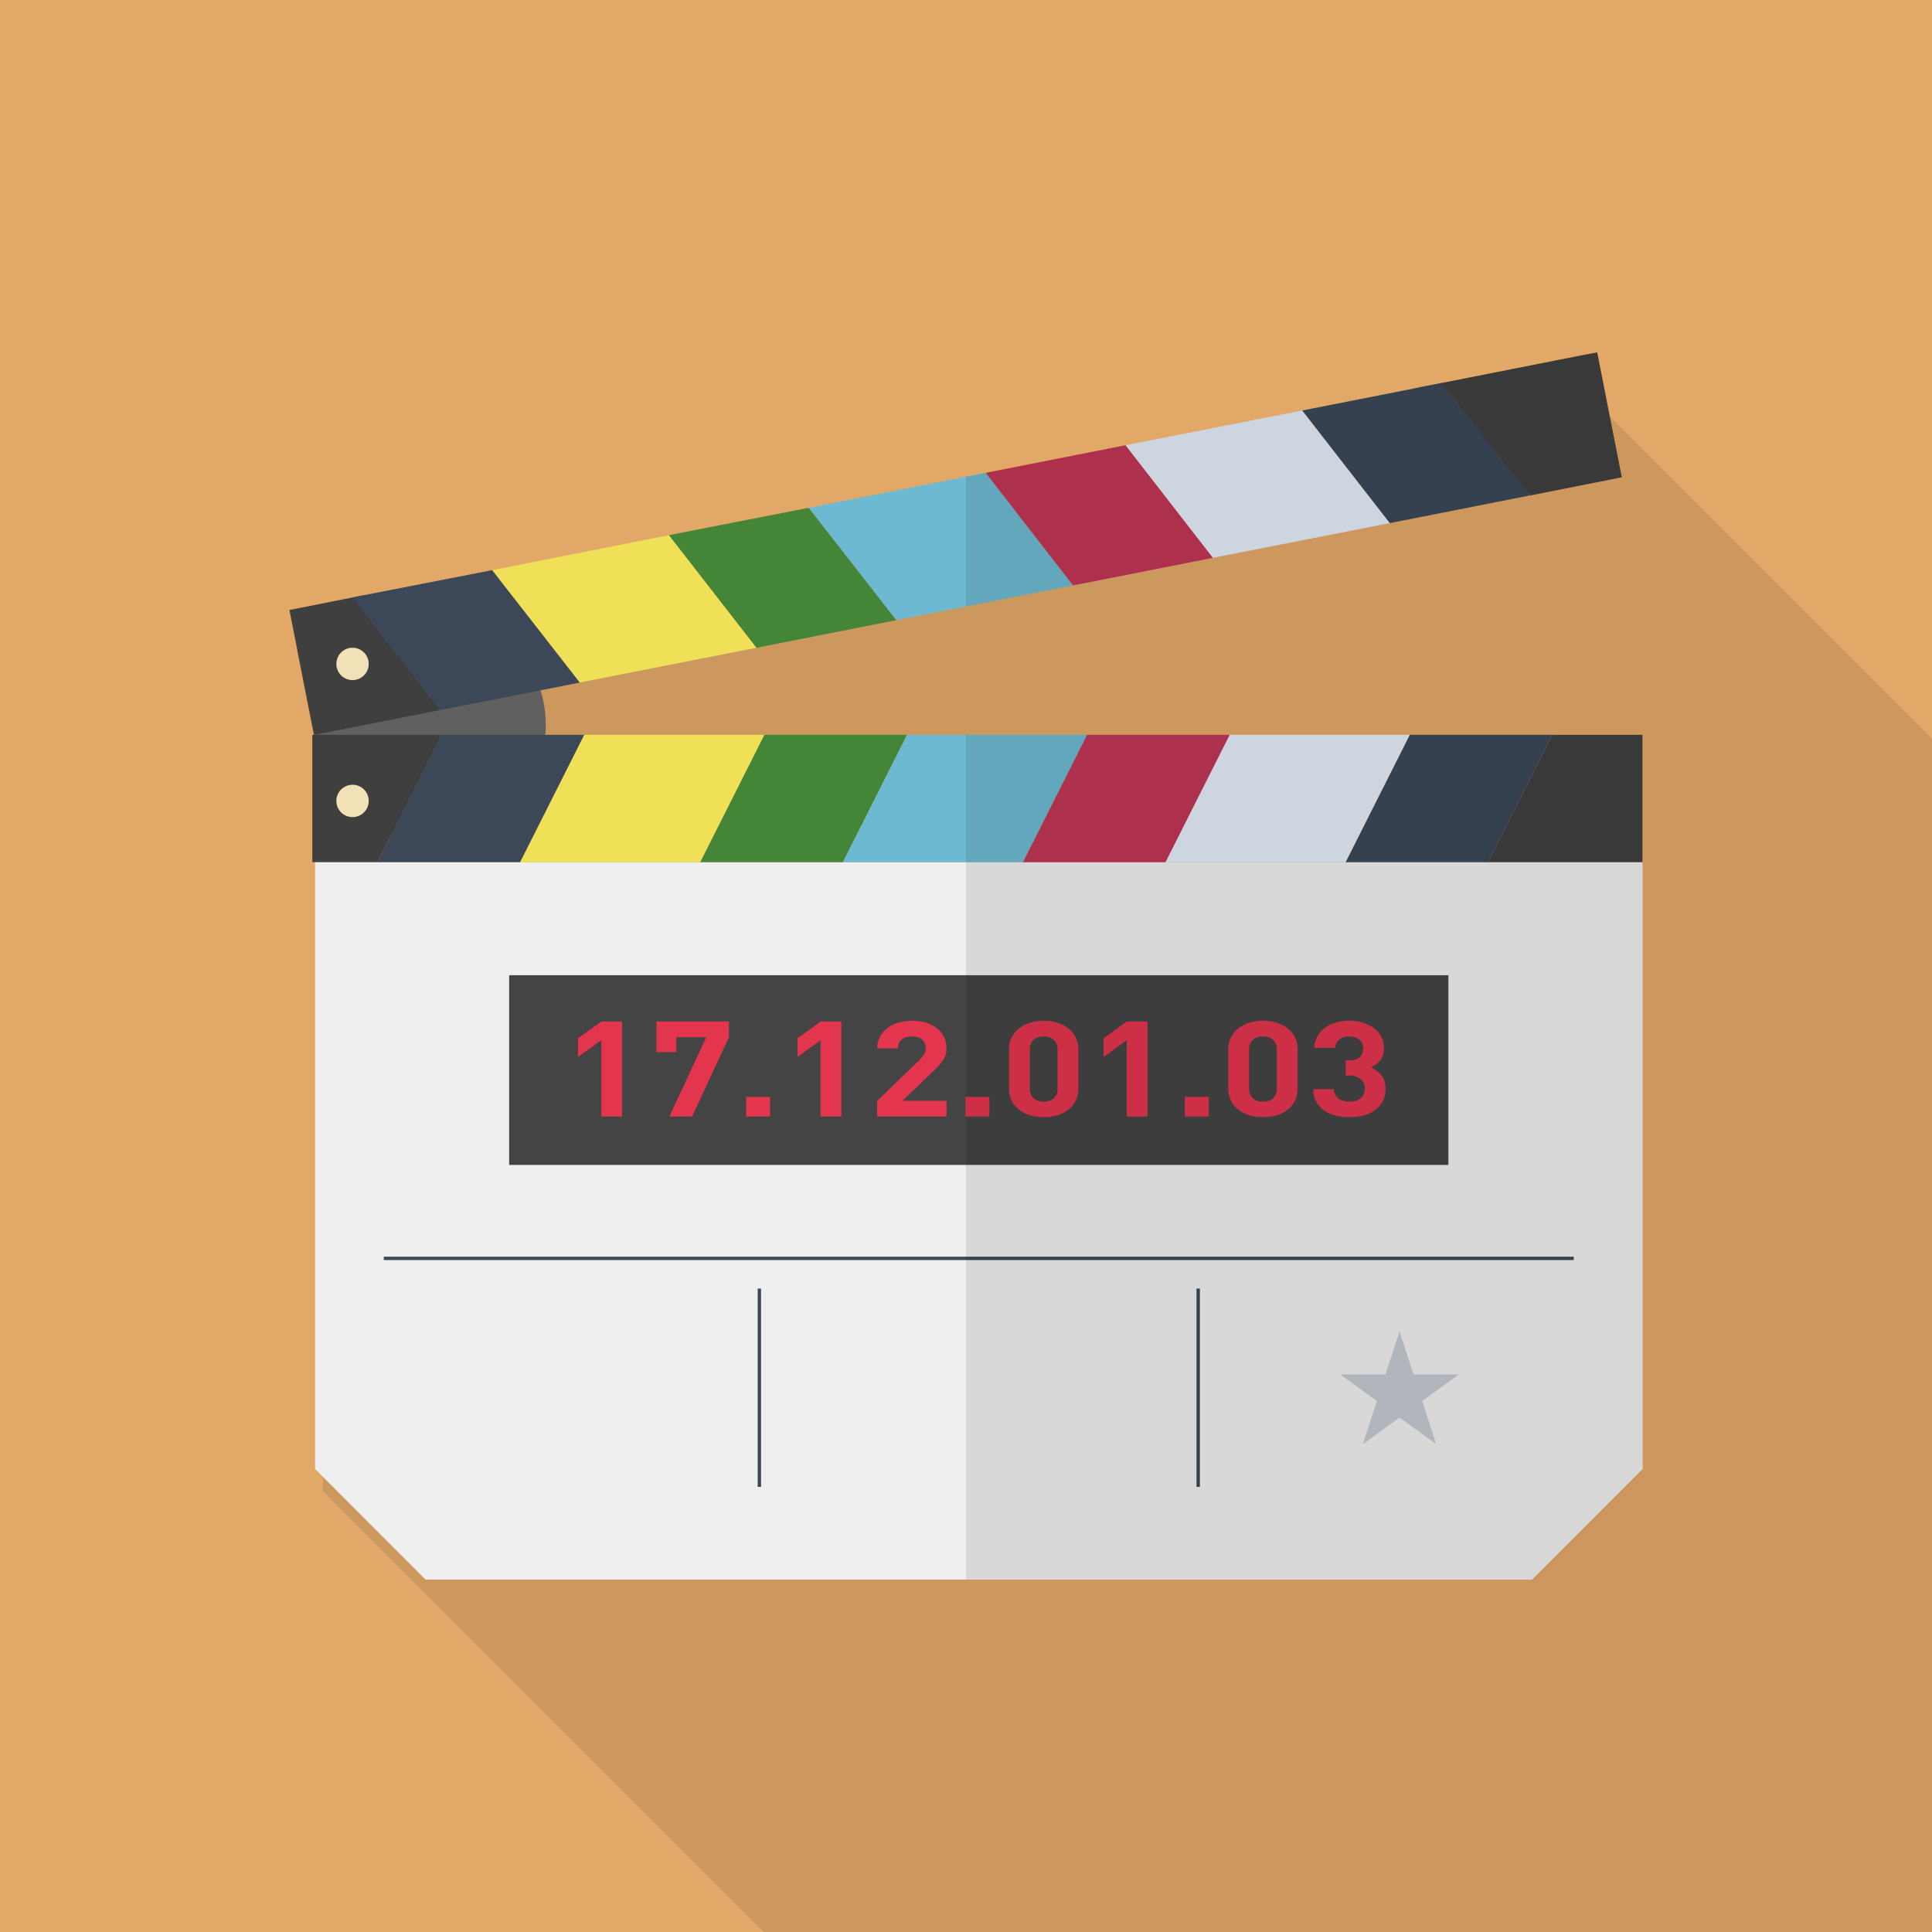 <?xml version="1.0" encoding="iso-8859-1"?>
<!-- Generator: Adobe Illustrator 18.0.0, SVG Export Plug-In . SVG Version: 6.00 Build 0)  -->
<!DOCTYPE svg PUBLIC "-//W3C//DTD SVG 1.1//EN" "http://www.w3.org/Graphics/SVG/1.1/DTD/svg11.dtd">
<svg version="1.1" id="_x31_" xmlns="http://www.w3.org/2000/svg" xmlns:xlink="http://www.w3.org/1999/xlink" x="0px" y="0px"
	 viewBox="0 0 512 512" style="enable-background:new 0 0 512 512;" xml:space="preserve">
<g>
	<rect style="fill:#E2A867;" width="512" height="512"/>
	<polygon style="opacity:0.1;fill:#040000;" points="512,195.738 512,512 202.445,512 120.064,429.67 85.555,395.11 85.555,239.514 
		84.787,239.514 84.787,205.824 85.248,205.824 78.746,172.749 95.437,169.421 98.253,168.857 132.454,162.15 179.302,152.883 
		216.32,145.664 258.048,137.369 263.27,136.397 300.288,129.075 347.136,119.859 377.088,113.971 384.205,112.537 421.427,105.165 
			"/>
	<g>
		<g>
			<circle style="fill:#606060;" cx="114.056" cy="192.066" r="30.575"/>
			<polygon style="fill:#F0EFEF;" points="435.301,228.467 435.301,389.281 405.97,418.612 112.773,418.612 83.498,389.281 
				83.498,228.467 			"/>
			<g>
				<polygon style="fill:#F0E057;" points="154.813,194.744 137.817,228.481 185.591,228.481 202.588,194.744 				"/>
				<polygon style="fill:#3F3F3F;" points="394.378,228.481 435.262,228.481 435.262,194.744 411.375,194.744 				"/>
				<polygon style="fill:#6EB9D2;" points="240.333,194.744 223.337,228.481 271.112,228.481 288.108,194.744 				"/>
				<polygon style="fill:#E3ECF8;" points="325.854,194.744 308.858,228.481 356.633,228.481 373.629,194.744 				"/>
				<polygon style="fill:#3F3F3F;" points="117.043,194.753 103.895,220.882 100.074,228.467 82.768,228.467 82.768,194.753 				"/>
				<polygon style="fill:#3C4858;" points="373.629,194.744 356.633,228.481 394.378,228.481 411.375,194.744 				"/>
				<polygon style="fill:#C03555;" points="288.108,194.744 271.112,228.481 308.858,228.481 325.854,194.744 				"/>
				<polygon style="fill:#448538;" points="202.588,194.744 185.591,228.481 223.337,228.481 240.333,194.744 				"/>
				<polygon style="fill:#3C4858;" points="117.067,194.744 100.071,228.481 137.817,228.481 154.813,194.744 				"/>
			</g>
			<g>
				<polygon style="fill:#E3ECF8;" points="368.323,138.62 321.404,147.835 298.254,117.998 345.117,108.784 				"/>
				<polygon style="fill:#3F3F3F;" points="116.594,188.179 83.611,194.697 83.217,194.753 76.699,161.658 93.388,158.342 
					96.197,157.781 100.748,164.579 				"/>
				<polygon style="fill:#6EB9D2;" points="284.376,155.14 256,160.703 237.514,164.355 214.307,134.574 256,126.314 
					261.226,125.303 				"/>
				<polygon style="fill:#F0E057;" points="200.485,171.659 153.623,180.875 130.416,151.094 177.279,141.822 				"/>
				<polygon style="fill:#3F3F3F;" points="429.794,126.483 405.464,131.316 404.958,130.809 375.066,102.883 382.145,101.479 
					419.399,94.118 423.276,93.388 424.4,99.118 				"/>
				<polygon style="fill:#3C4858;" points="153.623,180.875 143.228,182.954 116.594,188.179 98.95,165.534 93.388,158.342 
					96.197,157.781 130.416,151.094 				"/>
				<polygon style="fill:#448538;" points="237.514,164.355 200.485,171.659 177.279,141.822 214.307,134.574 				"/>
				<polygon style="fill:#C03555;" points="321.404,147.835 284.376,155.14 261.226,125.303 298.254,117.998 				"/>
				<polygon style="fill:#3C4858;" points="405.352,131.316 368.323,138.62 345.117,108.784 375.066,102.883 382.145,101.479 
					404.958,130.809 405.071,130.922 				"/>
			</g>
			<circle style="fill:#F0E1B7;" cx="93.426" cy="175.946" r="4.29"/>
			<circle style="fill:#F0E1B7;" cx="93.426" cy="212.257" r="4.29"/>
			<rect x="134.933" y="258.443" style="fill:#454444;" width="248.909" height="50.276"/>
			<g>
				<path style="fill:#E3354E;" d="M159.354,270.722l-6.181,4.439v4.945l6.181-4.439v20.228h5.506v-25.173H159.354z"/>
				<path style="fill:#E3354E;" d="M173.963,270.722v8.092h5.282v-3.934h7.923l-9.777,21.015h6.012l9.777-21.015v-4.158H173.963z"/>
				<path style="fill:#E3354E;" d="M197.732,290.668v5.226h6.349v-5.226H197.732z"/>
				<path style="fill:#E3354E;" d="M217.454,270.722l-6.124,4.439v4.945l6.124-4.439v20.228h5.507v-25.173H217.454z"/>
				<path style="fill:#E3354E;" d="M247.628,283.589c0.506-0.505,0.956-0.955,1.349-1.405c0.393-0.449,0.731-0.898,1.011-1.349
					c0.281-0.449,0.506-0.898,0.618-1.349c0.169-0.505,0.225-1.067,0.225-1.685c0-1.124-0.225-2.135-0.674-3.035
					c-0.449-0.899-1.068-1.685-1.91-2.304c-0.787-0.617-1.742-1.124-2.866-1.461c-1.18-0.337-2.36-0.505-3.709-0.505
					c-1.292,0-2.528,0.169-3.652,0.505c-1.068,0.337-2.079,0.787-2.922,1.461c-0.787,0.619-1.461,1.405-1.91,2.304
					c-0.506,0.899-0.73,1.91-0.73,3.091h5.507c0-0.618,0.113-1.124,0.337-1.517c0.225-0.449,0.506-0.787,0.843-1.012
					c0.337-0.225,0.73-0.449,1.18-0.505c0.45-0.112,0.899-0.168,1.349-0.168c1.18,0,2.079,0.28,2.697,0.842
					c0.618,0.563,0.955,1.349,0.955,2.304c0,0.562-0.113,1.068-0.393,1.517c-0.225,0.45-0.618,0.956-1.18,1.517l-11.294,10.901
					v4.158h18.374v-4.158h-11.687L247.628,283.589z"/>
				<path style="fill:#E3354E;" d="M255.888,290.668v5.226h6.293v-5.226H255.888z"/>
				<path style="fill:#E3354E;" d="M284.994,274.823c-0.45-0.956-1.124-1.742-1.967-2.36c-0.843-0.674-1.798-1.124-2.922-1.461
					c-1.124-0.337-2.304-0.505-3.484-0.505c-1.292,0-2.416,0.169-3.54,0.505c-1.124,0.337-2.079,0.787-2.922,1.461
					c-0.843,0.619-1.517,1.405-2.023,2.36c-0.506,0.899-0.73,1.966-0.73,3.203v10.564c0,1.18,0.225,2.247,0.73,3.202
					c0.506,0.956,1.18,1.742,2.023,2.36c0.843,0.617,1.798,1.124,2.922,1.461c1.124,0.281,2.248,0.449,3.54,0.449
					c1.18,0,2.36-0.169,3.484-0.449c1.124-0.337,2.079-0.844,2.922-1.461c0.843-0.619,1.517-1.405,1.967-2.36
					c0.506-0.956,0.787-2.023,0.787-3.202v-10.564C285.781,276.79,285.5,275.723,284.994,274.823z M280.274,288.59
					c0,1.011-0.337,1.854-1.012,2.472c-0.674,0.618-1.573,0.899-2.641,0.899c-1.124,0-2.023-0.281-2.697-0.899
					c-0.674-0.618-1.012-1.461-1.012-2.472v-10.508c0-1.067,0.337-1.91,1.012-2.528c0.674-0.618,1.573-0.899,2.697-0.899
					c1.068,0,1.967,0.28,2.641,0.899c0.674,0.618,1.012,1.461,1.012,2.528V288.59z"/>
				<path style="fill:#E3354E;" d="M298.592,270.722l-6.124,4.439v4.945l6.124-4.439v20.228h5.507v-25.173H298.592z"/>
				<path style="fill:#E3354E;" d="M313.988,290.668v5.226h6.349v-5.226H313.988z"/>
				<path style="fill:#E3354E;" d="M343.15,274.823c-0.506-0.956-1.18-1.742-2.023-2.36c-0.787-0.674-1.798-1.124-2.922-1.461
					c-1.124-0.337-2.248-0.505-3.484-0.505c-1.236,0-2.416,0.169-3.54,0.505c-1.068,0.337-2.079,0.787-2.922,1.461
					c-0.843,0.619-1.517,1.405-1.967,2.36c-0.505,0.899-0.786,1.966-0.786,3.203v10.564c0,1.18,0.281,2.247,0.786,3.202
					c0.45,0.956,1.124,1.742,1.967,2.36c0.843,0.617,1.854,1.124,2.922,1.461c1.124,0.281,2.304,0.449,3.54,0.449
					c1.236,0,2.36-0.169,3.484-0.449c1.124-0.337,2.135-0.844,2.922-1.461c0.843-0.619,1.517-1.405,2.023-2.36
					c0.506-0.956,0.73-2.023,0.73-3.202v-10.564C343.88,276.79,343.656,275.723,343.15,274.823z M338.374,288.59
					c0,1.011-0.337,1.854-1.011,2.472c-0.674,0.618-1.517,0.899-2.641,0.899c-1.124,0-1.967-0.281-2.697-0.899
					c-0.674-0.618-1.011-1.461-1.011-2.472v-10.508c0-1.067,0.337-1.91,1.011-2.528c0.73-0.618,1.574-0.899,2.697-0.899
					c1.124,0,1.967,0.28,2.641,0.899c0.674,0.618,1.011,1.461,1.011,2.528V288.59z"/>
				<path style="fill:#E3354E;" d="M366.075,284.937c-0.787-0.899-1.686-1.573-2.753-2.078c0.955-0.45,1.798-1.068,2.472-1.855
					c0.618-0.842,0.955-1.91,0.955-3.315c0-1.012-0.225-2.023-0.674-2.866c-0.45-0.899-1.068-1.685-1.91-2.304
					c-0.787-0.618-1.798-1.124-2.922-1.461c-1.124-0.393-2.36-0.562-3.653-0.562c-1.292,0-2.472,0.169-3.596,0.505
					c-1.124,0.337-2.079,0.787-2.922,1.405c-0.787,0.619-1.461,1.349-1.966,2.248c-0.506,0.899-0.73,1.91-0.787,3.034h5.506
					c0.056-0.955,0.45-1.741,1.124-2.248c0.73-0.562,1.573-0.786,2.641-0.786c0.956,0,1.854,0.28,2.585,0.786
					c0.731,0.562,1.068,1.348,1.068,2.416c0,0.899-0.281,1.629-0.843,2.248c-0.618,0.617-1.573,0.899-2.978,0.899h-0.787v3.989
					h0.787c1.405,0,2.416,0.338,3.147,0.956c0.73,0.618,1.124,1.461,1.124,2.529c0,1.124-0.393,1.967-1.124,2.585
					c-0.787,0.618-1.742,0.899-2.978,0.899c-0.505,0-1.011-0.056-1.517-0.224c-0.506-0.113-0.955-0.281-1.293-0.562
					c-0.393-0.281-0.674-0.619-0.899-1.067c-0.225-0.394-0.337-0.9-0.393-1.461h-5.507c0.056,1.348,0.337,2.472,0.843,3.37
					c0.562,0.956,1.293,1.742,2.135,2.305c0.899,0.617,1.911,1.067,3.09,1.348c1.124,0.281,2.304,0.393,3.54,0.393
					c1.349,0,2.585-0.112,3.709-0.449c1.18-0.281,2.191-0.731,3.034-1.405c0.899-0.619,1.573-1.405,2.079-2.304
					c0.506-0.956,0.787-2.079,0.787-3.315C367.199,287.073,366.806,285.837,366.075,284.937z"/>
			</g>
			
				<line style="fill:none;stroke:#3C4858;stroke-width:0.893;stroke-miterlimit:10;" x1="101.711" y1="333.483" x2="417.063" y2="333.483"/>
			<g>
				
					<line style="fill:none;stroke:#3C4858;stroke-width:0.893;stroke-miterlimit:10;" x1="201.239" y1="341.481" x2="201.239" y2="394.039"/>
				
					<line style="fill:none;stroke:#3C4858;stroke-width:0.893;stroke-miterlimit:10;" x1="317.535" y1="341.481" x2="317.535" y2="394.039"/>
			</g>
			<polygon style="fill:#C5CAD0;" points="370.891,352.8 374.604,364.228 386.62,364.228 376.899,371.291 380.612,382.719 
				370.891,375.656 361.17,382.719 364.883,371.291 355.162,364.228 367.178,364.228 			"/>
		</g>
		<g style="opacity:0.1;">
			<polygon style="fill:#040000;" points="256,228.483 256,418.594 405.953,418.594 435.296,389.259 435.296,228.483 			"/>
			<polygon style="fill:#040000;" points="405.464,131.316 405.071,130.922 405.352,131.316 368.323,138.62 321.404,147.835 
				284.376,155.14 256,160.703 256,126.314 261.226,125.303 298.254,117.998 345.117,108.784 375.066,102.883 382.145,101.479 
				419.399,94.118 423.276,93.388 424.4,99.118 429.794,126.483 			"/>
			<polygon style="fill:#040000;" points="308.858,228.481 356.633,228.481 394.378,228.481 435.262,228.481 435.262,194.744 
				411.375,194.744 373.629,194.744 325.854,194.744 288.109,194.744 256,194.744 256,228.481 271.112,228.481 			"/>
		</g>
	</g>
</g>
</svg>
